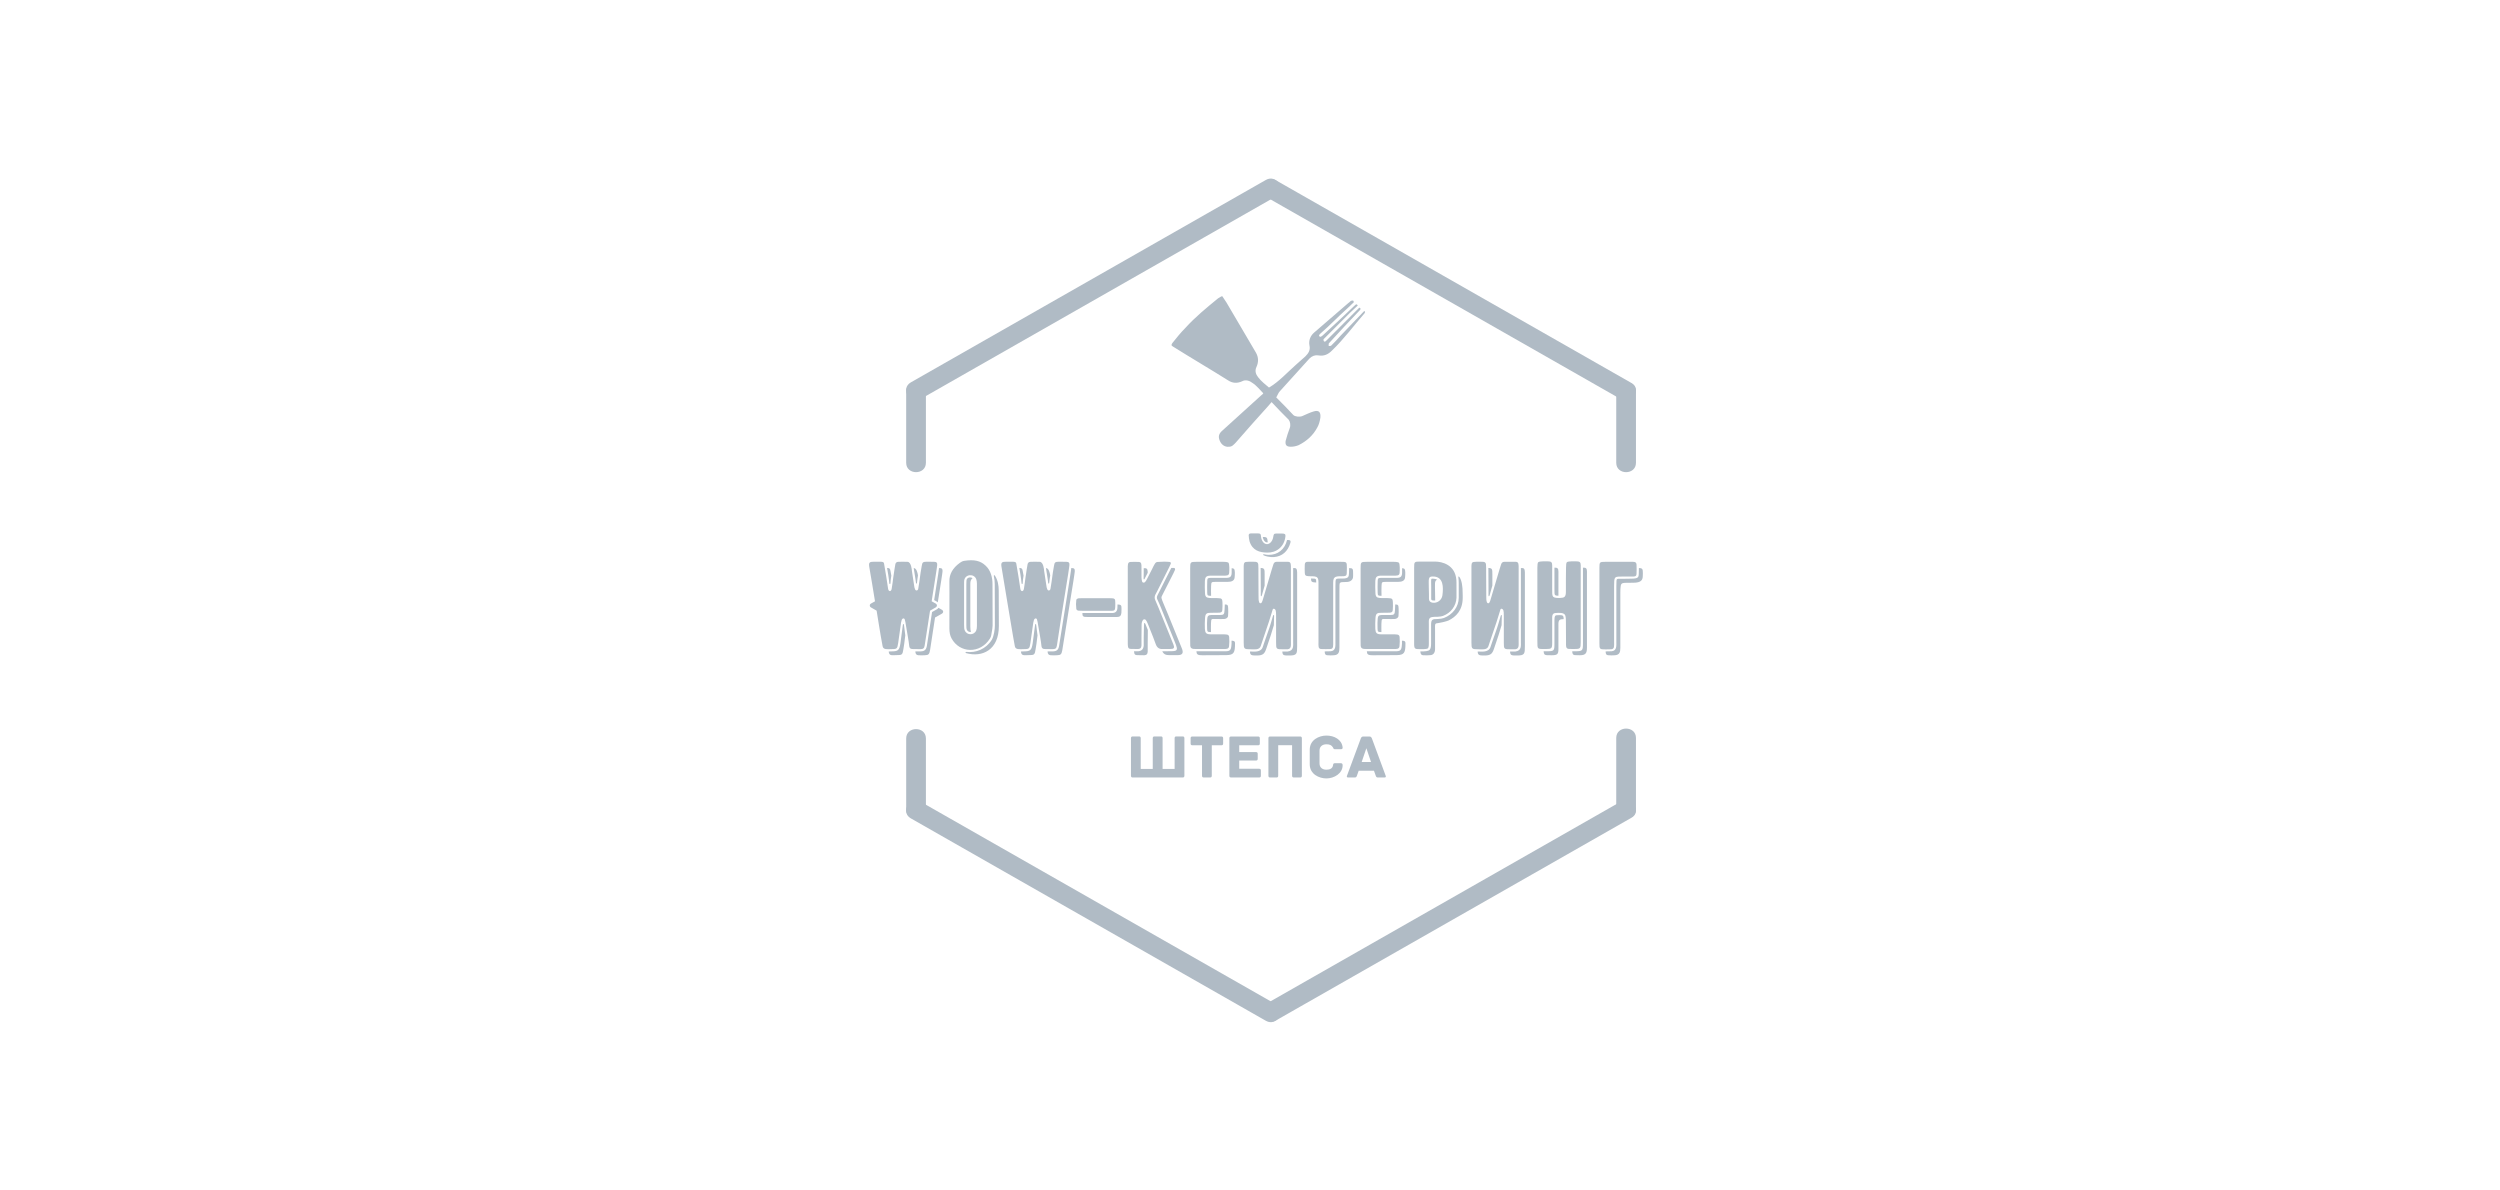 <svg width="210" height="100" viewBox="0 0 210 100" fill="none" xmlns="http://www.w3.org/2000/svg">
<path d="M77.34 33.515C87.281 27.847 97.222 22.179 107.162 16.511C108.078 15.987 107.249 14.592 106.334 15.115C96.393 20.783 86.452 26.451 76.511 32.119C75.596 32.643 76.424 34.038 77.34 33.515Z" fill="#B0BBC5"/>
<path d="M76.119 32.904C76.119 34.91 76.119 36.871 76.119 38.877C76.119 39.923 77.776 39.923 77.776 38.877C77.776 36.871 77.776 34.91 77.776 32.904C77.776 31.858 76.119 31.858 76.119 32.904Z" fill="#B0BBC5"/>
<path d="M136.2 33.558C126.259 27.89 116.318 22.222 106.377 16.554C105.462 16.031 106.29 14.636 107.206 15.159C117.147 20.827 127.087 26.495 137.028 32.163C137.944 32.643 137.115 34.081 136.2 33.558Z" fill="#B0BBC5"/>
<path d="M137.421 32.904C137.421 34.91 137.421 36.872 137.421 38.877C137.421 39.924 135.764 39.924 135.764 38.877C135.764 36.872 135.764 34.91 135.764 32.904C135.807 31.858 137.421 31.858 137.421 32.904Z" fill="#B0BBC5"/>
<path d="M77.34 67.348C87.281 73.016 97.222 78.684 107.162 84.352C108.078 84.875 107.249 86.27 106.334 85.747C96.393 80.079 86.452 74.411 76.511 68.743C75.596 68.22 76.424 66.825 77.34 67.348Z" fill="#B0BBC5"/>
<path d="M76.12 68.002C76.12 65.997 76.12 64.035 76.12 62.029C76.12 60.983 77.776 60.983 77.776 62.029C77.776 64.035 77.776 65.997 77.776 68.002C77.776 69.049 76.12 69.049 76.12 68.002Z" fill="#B0BBC5"/>
<path d="M136.2 67.305C126.259 72.972 116.318 78.641 106.377 84.308C105.462 84.832 106.29 86.227 107.206 85.704C117.147 80.036 127.087 74.368 137.028 68.7C137.944 68.22 137.115 66.825 136.2 67.305Z" fill="#B0BBC5"/>
<path d="M137.421 67.958C137.421 65.953 137.421 63.991 137.421 61.985C137.421 60.939 135.764 60.939 135.764 61.985C135.764 63.991 135.764 65.953 135.764 67.958C135.807 69.005 137.421 69.005 137.421 67.958Z" fill="#B0BBC5"/>
<path d="M78.617 48.219C78.408 49.569 78.314 50.207 78.272 50.426L78.261 50.51L78.617 50.709C78.669 50.751 78.701 50.793 78.701 50.856C78.701 50.929 78.669 50.971 78.617 51.013L78.125 51.295L78.094 51.483C78.041 51.808 77.675 54.183 77.675 54.204C77.633 54.455 77.57 54.518 77.33 54.528C77.11 54.528 76.87 54.528 76.629 54.518C76.472 54.508 76.399 54.434 76.378 54.288C76.357 54.078 76.315 53.785 76.252 53.43C76.179 53.011 76.126 52.739 76.106 52.572C76.074 52.331 76.032 52.143 75.99 52.007C75.949 51.933 75.854 51.923 75.792 51.996C75.75 52.038 75.718 52.153 75.687 52.31C75.572 53.168 75.488 53.744 75.446 54.016C75.373 54.508 75.342 54.528 74.839 54.528C74.536 54.528 74.191 54.591 74.138 54.277L73.992 53.472C73.919 53.084 73.793 52.247 73.636 51.295L73.144 51.013C73.082 50.971 73.061 50.929 73.061 50.856C73.061 50.793 73.082 50.751 73.144 50.709L73.5 50.51C73.312 49.317 73.165 48.491 73.029 47.685C72.945 47.235 73.029 47.183 73.448 47.183H73.615C74.201 47.183 74.243 47.172 74.274 47.423L74.452 48.48C74.473 48.637 74.557 49.213 74.599 49.453C74.62 49.569 74.662 49.631 74.735 49.652C74.798 49.673 74.892 49.579 74.902 49.453C74.944 49.223 75.017 48.658 75.028 48.553C75.112 47.999 75.164 47.622 75.206 47.413C75.227 47.277 75.31 47.193 75.457 47.193C75.666 47.183 75.928 47.183 76.231 47.193C76.545 47.204 76.597 47.884 76.597 47.936C76.639 48.187 76.744 48.93 76.796 49.244C76.796 49.296 76.817 49.38 76.859 49.485C76.911 49.652 77.1 49.631 77.131 49.464C77.204 49.035 77.246 48.742 77.33 48.103C77.361 47.873 77.393 47.695 77.424 47.549C77.476 47.225 77.518 47.193 77.853 47.183C78.083 47.183 78.293 47.183 78.481 47.193C78.68 47.193 78.743 47.287 78.722 47.486C78.722 47.549 78.68 47.79 78.617 48.219ZM74.515 47.706C74.588 48.156 74.651 48.48 74.672 48.71L74.703 49.003C74.714 49.077 74.787 49.077 74.798 49.003L74.819 48.721L74.871 48.355C74.839 48.219 74.819 48.083 74.798 47.947C74.766 47.748 74.703 47.716 74.515 47.706ZM77.026 48.972L77.058 48.679L77.11 48.334C77.079 48.124 76.995 47.727 76.754 47.716C76.775 47.81 76.786 47.884 76.786 47.926C76.807 48.072 76.859 48.365 76.901 48.658L76.943 48.972C76.953 49.035 77.016 49.045 77.026 48.972ZM78.931 47.716H78.879C78.868 47.852 78.837 48.02 78.805 48.25C78.606 49.506 78.512 50.154 78.47 50.406L78.722 50.552L78.774 50.604C78.837 50.249 78.92 49.673 79.067 48.742C79.13 48.313 79.171 48.072 79.171 48.009C79.192 47.81 79.13 47.716 78.931 47.716ZM79.14 51.232L78.826 51.054C78.805 51.096 78.763 51.138 78.722 51.169L78.293 51.41L77.864 54.215C77.811 54.57 77.675 54.706 77.34 54.717H76.89C76.89 54.926 76.974 55.031 77.152 55.041C77.393 55.052 77.466 55.052 77.686 55.041C78.01 55.031 78.062 54.947 78.125 54.612C78.167 54.403 78.512 52.007 78.523 52.007L78.544 51.871L79.14 51.536C79.192 51.494 79.224 51.452 79.224 51.379C79.224 51.316 79.192 51.274 79.14 51.232ZM75.928 52.467C75.917 52.394 75.854 52.404 75.844 52.467L75.823 52.614C75.75 53.116 75.687 53.712 75.635 54.047C75.54 54.633 75.446 54.717 74.839 54.717C74.787 54.717 74.714 54.717 74.651 54.727C74.651 54.748 74.662 54.769 74.662 54.8C74.714 55.114 74.975 55.031 75.279 55.031C75.781 55.031 75.813 55.01 75.886 54.518C75.928 54.309 75.98 53.922 76.043 53.367C75.99 53.001 75.97 52.781 75.949 52.614C75.949 52.582 75.938 52.519 75.928 52.467Z" fill="#B0BBC5"/>
<path d="M83.37 49.077L83.38 52.54C83.38 52.655 83.349 52.927 83.265 53.356C83.255 53.451 83.213 53.534 83.161 53.629C82.334 54.957 80.597 54.874 79.927 53.618C79.802 53.388 79.749 53.116 79.749 52.781C79.76 49.705 79.749 49.15 79.749 48.857C79.729 48.24 80.022 47.716 80.629 47.277C80.754 47.183 80.869 47.13 81.005 47.109C81.832 46.984 82.355 47.099 82.794 47.517C83.234 47.926 83.37 48.522 83.37 49.077ZM81.999 52.969C82.041 52.875 82.062 52.739 82.062 52.572V49.035C82.062 48.888 82.041 48.773 82.01 48.669C81.842 48.156 81.068 48.219 80.995 48.752C80.984 48.815 80.984 48.92 80.984 49.087V52.498C80.984 52.708 80.995 52.865 81.037 52.948C81.204 53.377 81.811 53.388 81.999 52.969ZM83.904 52.572L83.893 49.6C83.893 49.181 83.82 48.731 83.579 48.365C83.527 48.271 83.464 48.313 83.485 48.407C83.537 48.616 83.558 48.846 83.558 49.077L83.569 52.54C83.569 52.865 83.496 53.398 83.318 53.733C82.816 54.539 81.968 54.853 81.183 54.759C81.099 54.748 81.068 54.842 81.152 54.863C82.501 55.24 83.914 54.612 83.904 52.572ZM81.183 48.773C81.173 48.92 81.173 48.962 81.173 49.087V52.498C81.173 52.718 81.183 52.833 81.204 52.875C81.267 53.042 81.424 53.105 81.56 53.084C81.528 53.011 81.507 52.844 81.507 52.624V49.213C81.507 49.045 81.507 48.941 81.518 48.878C81.539 48.742 81.602 48.637 81.696 48.564C81.518 48.449 81.204 48.491 81.183 48.773Z" fill="#B0BBC5"/>
<path d="M89.725 48.219L89.233 51.295L89.201 51.483C89.149 51.808 88.783 54.183 88.783 54.204C88.741 54.455 88.678 54.518 88.438 54.528C88.218 54.528 87.977 54.528 87.737 54.518C87.58 54.508 87.506 54.434 87.485 54.288C87.465 54.078 87.423 53.785 87.36 53.43C87.287 53.011 87.234 52.739 87.213 52.572C87.182 52.331 87.14 52.143 87.098 52.007C87.056 51.933 86.962 51.923 86.899 51.996C86.858 52.038 86.826 52.153 86.795 52.31C86.68 53.168 86.596 53.744 86.554 54.016C86.481 54.508 86.45 54.528 85.947 54.528C85.644 54.528 85.298 54.591 85.246 54.277L85.1 53.472C85.026 53.084 84.273 48.491 84.137 47.685C84.053 47.235 84.137 47.183 84.555 47.183H84.723C85.309 47.183 85.351 47.172 85.382 47.423L85.56 48.48C85.581 48.637 85.665 49.213 85.707 49.453C85.728 49.569 85.769 49.631 85.843 49.652C85.905 49.673 85.999 49.579 86.01 49.453C86.052 49.223 86.125 48.658 86.136 48.553C86.219 47.999 86.272 47.622 86.314 47.413C86.334 47.277 86.418 47.193 86.565 47.193C86.774 47.183 87.035 47.183 87.339 47.193C87.653 47.204 87.705 47.884 87.705 47.936C87.747 48.187 87.852 48.93 87.904 49.244C87.904 49.296 87.925 49.38 87.967 49.485C88.019 49.652 88.207 49.631 88.239 49.464C88.312 49.035 88.354 48.742 88.438 48.103C88.469 47.873 88.5 47.695 88.532 47.549C88.584 47.225 88.626 47.193 88.961 47.183C89.191 47.183 89.4 47.183 89.589 47.193C89.787 47.193 89.85 47.287 89.829 47.486C89.829 47.549 89.787 47.79 89.725 48.219ZM85.623 47.706C85.696 48.156 85.759 48.48 85.78 48.71L85.811 49.003C85.822 49.077 85.895 49.077 85.905 49.003L85.926 48.721L85.979 48.355C85.947 48.219 85.926 48.083 85.905 47.947C85.874 47.748 85.811 47.716 85.623 47.706ZM88.134 48.972L88.166 48.679L88.218 48.334C88.186 48.124 88.103 47.727 87.862 47.716C87.883 47.81 87.894 47.884 87.894 47.926C87.914 48.072 87.967 48.365 88.009 48.658L88.05 48.972C88.061 49.035 88.124 49.045 88.134 48.972ZM90.039 47.716H89.986C89.976 47.852 89.945 48.02 89.913 48.25C89.725 49.453 89.63 50.123 88.971 54.215C88.919 54.57 88.783 54.706 88.448 54.717H87.998C87.998 54.926 88.082 55.031 88.26 55.041C88.5 55.052 88.574 55.052 88.793 55.041C89.118 55.031 89.17 54.947 89.233 54.612C89.275 54.403 89.903 50.489 90.175 48.742C90.237 48.313 90.279 48.072 90.279 48.009C90.3 47.81 90.237 47.716 90.039 47.716ZM87.035 52.467C87.025 52.394 86.962 52.404 86.952 52.467L86.931 52.614C86.858 53.116 86.795 53.712 86.743 54.047C86.648 54.633 86.554 54.717 85.947 54.717C85.895 54.717 85.822 54.717 85.759 54.727C85.759 54.748 85.769 54.769 85.769 54.8C85.822 55.114 86.083 55.031 86.387 55.031C86.889 55.031 86.92 55.01 86.994 54.518C87.035 54.309 87.088 53.922 87.151 53.367C87.098 53.001 87.077 52.781 87.056 52.614C87.056 52.582 87.046 52.519 87.035 52.467Z" fill="#B0BBC5"/>
<path d="M90.911 51.306C90.796 51.306 90.691 51.306 90.597 51.295C90.492 51.285 90.419 51.222 90.409 51.138C90.377 50.866 90.377 50.625 90.409 50.395C90.43 50.322 90.492 50.28 90.576 50.259C90.66 50.249 90.754 50.249 90.859 50.249H93.213C93.454 50.249 93.548 50.259 93.611 50.311C93.673 50.353 93.684 50.437 93.684 50.636C93.684 50.835 93.684 50.971 93.673 51.065C93.663 51.232 93.611 51.306 93.412 51.306H90.911ZM94.207 51.159C94.207 50.835 94.186 50.793 93.872 50.772C93.872 50.897 93.872 51.002 93.862 51.086C93.841 51.337 93.715 51.494 93.422 51.494H90.921C90.921 51.546 90.921 51.609 90.932 51.661C90.942 51.745 91.016 51.808 91.12 51.818C91.214 51.829 91.319 51.829 91.434 51.829H93.82C94.061 51.829 94.176 51.724 94.197 51.483C94.207 51.389 94.207 51.358 94.207 51.159Z" fill="#B0BBC5"/>
<path d="M97.966 54.518C98.29 54.518 98.332 54.518 98.5 54.497C98.583 54.476 98.636 54.392 98.615 54.309C98.594 54.215 98.562 54.12 98.521 54.026C98.092 52.98 97.694 51.986 97.317 51.054C97.213 50.793 97.118 50.584 97.045 50.416C96.972 50.259 96.972 50.102 97.056 49.935C97.045 49.966 97.087 49.882 97.192 49.684C97.725 48.616 98.071 47.936 98.207 47.654C98.259 47.549 98.311 47.444 98.343 47.361C98.374 47.287 98.332 47.214 98.259 47.204C97.966 47.172 97.621 47.172 97.234 47.204C97.045 47.214 96.993 47.392 96.867 47.612C96.815 47.716 96.742 47.884 96.616 48.114C96.511 48.323 96.428 48.491 96.365 48.606C96.292 48.763 96.219 48.867 96.166 48.909C96.082 48.972 95.957 48.941 95.936 48.846C95.873 48.627 95.884 48.438 95.884 48.114V47.695C95.884 47.444 95.905 47.214 95.664 47.204C95.423 47.193 95.193 47.193 94.963 47.204C94.712 47.214 94.733 47.455 94.733 47.779V53.869C94.733 54.057 94.733 54.183 94.743 54.246C94.754 54.434 94.816 54.508 94.994 54.508C95.193 54.518 95.402 54.518 95.601 54.518C95.8 54.497 95.863 54.434 95.884 54.225V53.524C95.894 52.823 95.894 52.477 95.894 52.498C95.894 52.31 95.936 52.174 96.02 52.069C96.072 52.007 96.187 52.007 96.239 52.069C96.292 52.132 96.355 52.237 96.417 52.394C96.459 52.488 96.606 52.865 96.857 53.503C97.003 53.88 97.077 54.078 97.087 54.12C97.192 54.413 97.391 54.539 97.673 54.518H97.966ZM99.263 54.434C98.835 53.388 98.479 52.509 98.102 51.578C97.997 51.316 97.82 50.897 97.746 50.73C97.526 50.196 97.526 50.196 97.631 49.998C98.165 48.93 98.426 48.449 98.562 48.166C98.615 48.062 98.667 47.957 98.698 47.873C98.73 47.8 98.688 47.706 98.615 47.706H98.395L98.374 47.737C98.186 48.124 98.092 48.302 97.223 50.018C97.171 50.133 97.16 50.228 97.213 50.343C97.286 50.51 97.391 50.719 97.495 50.981C97.872 51.912 98.269 52.907 98.698 53.953C99.012 54.727 98.918 54.706 97.966 54.706H97.631C97.746 54.957 97.935 55.031 98.196 55.031H98.929C99.337 55.031 99.441 54.842 99.263 54.434ZM96.145 48.627C96.219 48.48 96.355 48.229 96.407 48.114C96.407 47.905 96.396 47.737 96.187 47.727H96.072V48.114C96.072 48.302 96.062 48.491 96.062 48.606C96.062 48.679 96.114 48.69 96.145 48.627ZM96.103 52.394C96.093 52.446 96.093 52.498 96.093 52.572L96.072 53.524V54.235C96.041 54.539 95.905 54.675 95.612 54.706H95.256C95.266 54.727 95.266 54.748 95.266 54.769C95.277 54.957 95.34 55.031 95.517 55.031C95.716 55.041 95.925 55.041 96.124 55.041C96.323 55.02 96.386 54.957 96.407 54.748V54.047C96.417 53.356 96.417 53.011 96.417 53.022V52.917L96.219 52.425C96.156 52.279 96.114 52.321 96.103 52.394Z" fill="#B0BBC5"/>
<path d="M103.25 53.503C103.271 53.775 103.271 54.037 103.24 54.288C103.219 54.539 102.968 54.518 102.748 54.518H100.477C100.331 54.518 100.153 54.518 100.059 54.434C99.964 54.35 99.975 54.215 99.975 53.827V47.737C99.975 47.214 99.985 47.193 100.498 47.193H102.758C102.999 47.193 103.135 47.225 103.187 47.266C103.281 47.361 103.271 47.884 103.25 48.124C103.229 48.376 103.009 48.355 102.706 48.355H101.67C101.325 48.365 101.231 48.47 101.21 48.794C101.199 49.15 101.199 49.495 101.22 49.83C101.22 49.966 101.262 50.071 101.314 50.133C101.44 50.249 101.67 50.238 101.994 50.238C102.162 50.238 102.287 50.238 102.361 50.249C102.612 50.249 102.675 50.322 102.685 50.573C102.695 50.793 102.695 51.013 102.675 51.232C102.675 51.379 102.591 51.452 102.444 51.462C102.287 51.473 102.047 51.473 101.743 51.473C101.346 51.473 101.241 51.525 101.22 51.975C101.199 52.226 101.199 52.509 101.21 52.833C101.231 53.168 101.325 53.273 101.67 53.283H102.695C103.009 53.294 103.219 53.262 103.25 53.503ZM103.459 48.135C103.449 48.585 103.166 48.543 102.706 48.543H101.67C101.45 48.553 101.419 48.574 101.408 48.805C101.398 49.16 101.398 49.443 101.408 49.82C101.419 50.05 101.461 50.039 101.733 50.05C101.722 49.809 101.722 49.474 101.733 49.223C101.754 48.899 101.743 48.878 102.089 48.878H103.104C103.459 48.878 103.69 48.784 103.71 48.491C103.731 48.25 103.752 47.884 103.658 47.79C103.616 47.758 103.585 47.737 103.459 47.727V48.135ZM102.863 51.243C102.842 51.599 102.811 51.661 102.455 51.661H101.743C101.513 51.661 101.419 51.755 101.408 51.986C101.387 52.205 101.387 52.456 101.398 52.823C101.408 53.063 101.44 53.084 101.67 53.095H101.722C101.722 52.875 101.712 52.561 101.722 52.383C101.743 51.933 101.743 51.996 102.141 51.996C102.444 51.996 102.685 52.007 102.842 51.996C102.988 51.986 103.145 51.892 103.156 51.745C103.177 51.515 103.177 51.316 103.166 51.096C103.156 50.845 103.135 50.772 102.884 50.772C102.884 50.939 102.873 51.096 102.863 51.243ZM103.742 54.026C103.742 53.848 103.616 53.817 103.449 53.817C103.459 53.984 103.449 54.152 103.428 54.309C103.386 54.738 103.145 54.706 102.748 54.706H100.498C100.509 54.842 100.529 54.905 100.582 54.957C100.676 55.041 100.854 55.041 101 55.041L103.009 55.031C103.658 55.02 103.742 54.821 103.742 54.026Z" fill="#B0BBC5"/>
<path d="M106.438 46.419C105.8 46.408 105.204 46.241 104.963 45.477C104.932 45.362 104.89 45.111 104.89 44.964C104.89 44.87 104.952 44.807 105.068 44.807H105.308H105.674C105.947 44.807 105.905 44.954 105.926 45.09C105.978 45.477 106.187 45.707 106.428 45.707C106.658 45.707 106.888 45.477 106.951 45.111C106.982 44.922 106.993 44.818 107.181 44.818H107.704C107.914 44.818 107.997 44.87 107.977 45.048C107.882 45.958 107.192 46.44 106.438 46.419ZM106.072 45.111C106.145 45.498 106.365 45.592 106.491 45.55C106.438 45.226 106.501 45.09 106.072 45.111ZM108.228 45.362H108.113C107.924 46.147 107.338 46.628 106.543 46.607C106.501 46.607 106.26 46.586 106.156 46.555C106.114 46.544 106.072 46.607 106.135 46.639C106.26 46.722 106.689 46.816 107.003 46.795C107.715 46.743 108.186 46.304 108.395 45.592C108.447 45.414 108.353 45.362 108.228 45.362ZM104.471 47.716V53.963C104.471 54.518 104.502 54.539 105.057 54.539C105.308 54.539 105.779 54.623 105.894 54.288C105.915 54.215 105.947 54.131 105.999 53.974C106.564 52.331 106.742 51.755 106.784 51.599C106.825 51.473 106.857 51.347 106.899 51.222C106.941 51.075 107.098 51.128 107.15 51.253C107.181 51.337 107.192 51.483 107.192 51.703V53.974C107.192 54.539 107.202 54.539 107.788 54.539H108.154C108.479 54.497 108.437 54.235 108.437 53.901V47.779C108.437 47.455 108.458 47.204 108.217 47.193H107.223C107.098 47.193 107.003 47.266 106.962 47.413C106.941 47.486 106.899 47.622 106.836 47.81L106.062 50.426C106.041 50.489 106.02 50.542 105.999 50.584C105.947 50.709 105.81 50.709 105.769 50.584C105.716 50.416 105.716 50.343 105.716 49.998C105.706 48.438 105.706 47.675 105.706 47.716C105.706 47.204 105.685 47.183 105.172 47.183C104.994 47.183 104.827 47.183 104.67 47.204C104.45 47.214 104.471 47.476 104.471 47.716ZM105.894 47.706L105.905 49.411V50.008C105.905 50.113 105.967 50.113 105.999 50.008L106.156 49.443L106.229 49.192V48.24C106.229 47.8 106.219 47.727 105.894 47.706ZM108.74 47.716H108.625V53.901C108.625 54.225 108.699 54.664 108.165 54.727H107.715C107.736 55.062 107.82 55.062 108.311 55.062C108.95 55.062 108.96 54.905 108.96 54.288V48.302C108.96 47.978 108.981 47.716 108.74 47.716ZM106.941 51.703L106.721 52.446C106.616 52.812 106.417 53.315 106.177 54.037L106.072 54.35C105.915 54.832 105.287 54.727 105.057 54.727H104.994C105.015 55.052 105.12 55.062 105.58 55.062C106.103 55.062 106.229 54.895 106.365 54.497C106.7 53.513 106.836 53.105 107.003 52.519L107.024 51.714C107.024 51.651 106.962 51.64 106.941 51.703Z" fill="#B0BBC5"/>
<path d="M112.626 47.193H110.114C109.874 47.193 109.748 47.172 109.664 47.245C109.633 47.277 109.602 47.34 109.602 47.423C109.591 47.664 109.591 47.905 109.602 48.124C109.612 48.334 109.685 48.386 109.895 48.397C109.936 48.407 110.02 48.407 110.135 48.407C110.344 48.407 110.554 48.407 110.658 48.522C110.753 48.627 110.753 48.763 110.753 49.118V53.942C110.753 54.256 110.711 54.508 110.983 54.518C111.234 54.528 111.496 54.528 111.768 54.518C112.019 54.497 111.987 54.256 111.987 53.88V49.223C111.987 48.815 111.977 48.637 112.102 48.522C112.228 48.397 112.448 48.407 112.657 48.407C112.845 48.407 112.992 48.407 113.076 48.334C113.107 48.292 113.128 48.229 113.128 48.135C113.138 48.051 113.138 47.894 113.138 47.685C113.138 47.193 113.117 47.193 112.626 47.193ZM113.327 47.716C113.327 47.905 113.316 48.051 113.316 48.145C113.316 48.281 113.295 48.407 113.233 48.48C113.097 48.616 112.856 48.595 112.657 48.595C112.354 48.595 112.28 48.606 112.238 48.658C112.186 48.7 112.176 48.815 112.176 49.223V53.88C112.176 54.246 112.228 54.664 111.778 54.706C111.611 54.717 111.443 54.717 111.276 54.717C111.276 54.905 111.307 55.031 111.506 55.041C111.757 55.052 111.789 55.062 112.061 55.041C112.448 55.01 112.511 54.78 112.511 54.403V49.746C112.511 49.139 112.511 49.014 112.563 48.962C112.636 48.899 112.72 48.888 113.044 48.888C113.253 48.888 113.41 48.857 113.536 48.731C113.662 48.606 113.662 48.512 113.662 48.208C113.662 47.779 113.651 47.727 113.327 47.716ZM110.135 48.595H110.125V48.648C110.135 48.857 110.208 48.909 110.418 48.92C110.449 48.93 110.501 48.93 110.564 48.93C110.564 48.721 110.543 48.679 110.522 48.648C110.481 48.606 110.397 48.595 110.135 48.595Z" fill="#B0BBC5"/>
<path d="M117.567 53.503C117.587 53.775 117.587 54.037 117.556 54.288C117.535 54.539 117.284 54.518 117.064 54.518H114.794C114.647 54.518 114.469 54.518 114.375 54.434C114.281 54.35 114.291 54.215 114.291 53.827V47.737C114.291 47.214 114.302 47.193 114.814 47.193H117.075C117.315 47.193 117.451 47.225 117.504 47.266C117.598 47.361 117.587 47.884 117.567 48.124C117.546 48.376 117.326 48.355 117.022 48.355H115.986C115.641 48.365 115.547 48.47 115.526 48.794C115.516 49.15 115.516 49.495 115.537 49.83C115.537 49.966 115.578 50.071 115.631 50.133C115.756 50.249 115.986 50.238 116.311 50.238C116.478 50.238 116.604 50.238 116.677 50.249C116.928 50.249 116.991 50.322 117.001 50.573C117.012 50.793 117.012 51.013 116.991 51.232C116.991 51.379 116.907 51.452 116.761 51.462C116.604 51.473 116.363 51.473 116.06 51.473C115.662 51.473 115.557 51.525 115.537 51.975C115.516 52.226 115.516 52.509 115.526 52.833C115.547 53.168 115.641 53.273 115.986 53.283H117.012C117.326 53.294 117.535 53.262 117.567 53.503ZM117.776 48.135C117.765 48.585 117.483 48.543 117.022 48.543H115.986C115.767 48.553 115.735 48.574 115.725 48.805C115.714 49.16 115.714 49.443 115.725 49.82C115.735 50.05 115.777 50.039 116.049 50.05C116.039 49.809 116.039 49.474 116.049 49.223C116.07 48.899 116.06 48.878 116.405 48.878H117.42C117.776 48.878 118.006 48.784 118.027 48.491C118.048 48.25 118.069 47.884 117.975 47.79C117.933 47.758 117.901 47.737 117.776 47.727V48.135ZM117.179 51.243C117.158 51.599 117.127 51.661 116.771 51.661H116.06C115.83 51.661 115.735 51.755 115.725 51.986C115.704 52.205 115.704 52.456 115.714 52.823C115.725 53.063 115.756 53.084 115.986 53.095H116.039C116.039 52.875 116.028 52.561 116.039 52.383C116.06 51.933 116.06 51.996 116.457 51.996C116.761 51.996 117.001 52.007 117.158 51.996C117.305 51.986 117.462 51.892 117.472 51.745C117.493 51.515 117.493 51.316 117.483 51.096C117.472 50.845 117.451 50.772 117.2 50.772C117.2 50.939 117.19 51.096 117.179 51.243ZM118.058 54.026C118.058 53.848 117.933 53.817 117.765 53.817C117.776 53.984 117.765 54.152 117.744 54.309C117.703 54.738 117.462 54.706 117.064 54.706H114.814C114.825 54.842 114.846 54.905 114.898 54.957C114.992 55.041 115.17 55.041 115.317 55.041L117.326 55.031C117.975 55.02 118.058 54.821 118.058 54.026Z" fill="#B0BBC5"/>
<path d="M122.345 49.495V50.207C122.314 50.908 121.874 51.483 121.215 51.734C121.111 51.776 120.964 51.797 120.776 51.808C120.535 51.808 120.378 51.818 120.326 51.829C119.97 51.871 120.022 52.122 120.022 52.456V54.099C120.022 54.288 119.991 54.413 119.949 54.455C119.855 54.549 119.342 54.539 119.018 54.518C118.767 54.497 118.788 54.267 118.788 54.016V47.695C118.788 47.183 118.798 47.172 119.321 47.172H119.928H120.525C121.152 47.172 122.23 47.444 122.335 48.71C122.345 48.742 122.345 49.003 122.345 49.495ZM121.163 50.008C121.257 49.296 121.236 48.491 120.462 48.428C119.907 48.386 120.022 48.616 120.022 49.485C120.033 50.081 120.033 49.652 120.033 50.322C120.043 50.489 120.137 50.594 120.326 50.625C120.723 50.688 121.1 50.426 121.163 50.008ZM122.827 49.234C122.795 48.888 122.701 48.627 122.607 48.491C122.534 48.386 122.492 48.407 122.502 48.512C122.513 48.574 122.523 48.637 122.523 48.7C122.534 48.784 122.534 48.983 122.534 49.495V50.207C122.534 50.971 122.021 51.63 121.288 51.912C121.163 51.954 121.006 51.986 120.786 51.996H120.776C120.284 51.996 120.211 52.038 120.211 52.54V54.099C120.211 54.33 120.169 54.508 120.085 54.591C119.98 54.696 119.719 54.727 119.311 54.717C119.321 54.895 119.353 55.02 119.541 55.041C119.761 55.052 119.97 55.052 120.169 55.031C120.399 55.01 120.545 54.832 120.545 54.518V52.98C120.545 52.362 120.493 52.373 120.849 52.331C121.079 52.3 121.54 52.184 121.676 52.122C122.293 51.818 122.868 51.274 122.868 50.207V50.018C122.868 49.527 122.837 49.265 122.827 49.234ZM120.723 48.7C120.65 48.648 120.556 48.627 120.451 48.616C120.158 48.595 120.221 48.533 120.221 49.307V50.311C120.232 50.395 120.263 50.426 120.357 50.437C120.42 50.447 120.493 50.447 120.556 50.437C120.556 49.966 120.556 50.301 120.545 49.757C120.545 49.066 120.472 48.773 120.723 48.7Z" fill="#B0BBC5"/>
<path d="M123.601 47.716V53.963C123.601 54.518 123.632 54.539 124.187 54.539C124.438 54.539 124.909 54.623 125.024 54.288C125.045 54.215 125.076 54.131 125.128 53.974C125.693 52.331 125.871 51.755 125.913 51.599C125.955 51.473 125.986 51.347 126.028 51.222C126.07 51.075 126.227 51.128 126.279 51.253C126.311 51.337 126.321 51.483 126.321 51.703V53.974C126.321 54.539 126.332 54.539 126.918 54.539H127.284C127.608 54.497 127.566 54.235 127.566 53.901V47.779C127.566 47.455 127.587 47.204 127.347 47.193H126.353C126.227 47.193 126.133 47.266 126.091 47.413C126.07 47.486 126.028 47.622 125.965 47.81L125.191 50.426C125.17 50.489 125.149 50.542 125.128 50.584C125.076 50.709 124.94 50.709 124.898 50.584C124.846 50.416 124.846 50.343 124.846 49.998C124.835 48.438 124.835 47.675 124.835 47.716C124.835 47.204 124.814 47.183 124.302 47.183C124.124 47.183 123.956 47.183 123.799 47.204C123.58 47.214 123.601 47.476 123.601 47.716ZM125.024 47.706L125.034 49.411V50.008C125.034 50.113 125.097 50.113 125.128 50.008L125.285 49.443L125.359 49.192V48.24C125.359 47.8 125.348 47.727 125.024 47.706ZM127.87 47.716H127.755V53.901C127.755 54.225 127.828 54.664 127.294 54.727H126.844C126.865 55.062 126.949 55.062 127.441 55.062C128.079 55.062 128.09 54.905 128.09 54.288V48.302C128.09 47.978 128.111 47.716 127.87 47.716ZM126.07 51.703L125.85 52.446C125.746 52.812 125.547 53.315 125.306 54.037L125.202 54.35C125.045 54.832 124.417 54.727 124.187 54.727H124.124C124.145 55.052 124.249 55.062 124.71 55.062C125.233 55.062 125.359 54.895 125.495 54.497C125.829 53.513 125.965 53.105 126.133 52.519L126.154 51.714C126.154 51.651 126.091 51.64 126.07 51.703Z" fill="#B0BBC5"/>
<path d="M132.781 47.695V53.942C132.781 54.497 132.749 54.518 132.184 54.518C132.006 54.518 131.87 54.518 131.776 54.508C131.514 54.487 131.546 54.256 131.546 53.974L131.535 52.153C131.535 51.975 131.525 51.829 131.494 51.724C131.41 51.431 130.96 51.473 130.656 51.494C130.353 51.515 130.384 51.787 130.384 52.08V53.984C130.384 54.476 130.342 54.518 129.83 54.518C129.474 54.518 129.296 54.528 129.212 54.445C129.139 54.361 129.139 54.225 129.139 53.848V47.685C129.139 47.423 129.16 47.277 129.212 47.225C129.317 47.13 129.945 47.141 130.144 47.162C130.426 47.183 130.384 47.423 130.384 47.737V49.474C130.384 49.809 130.363 50.018 130.479 50.133C130.604 50.249 130.97 50.249 131.242 50.207C131.556 50.175 131.535 49.851 131.535 49.548V48.616C131.535 48.208 131.535 47.894 131.546 47.685C131.546 47.423 131.567 47.277 131.619 47.225C131.713 47.13 132.341 47.141 132.54 47.162C132.822 47.183 132.781 47.423 132.781 47.695ZM130.573 49.474C130.573 49.809 130.573 49.924 130.625 49.977C130.688 50.039 130.761 50.039 130.908 50.039V48.261C130.908 47.947 130.949 47.685 130.667 47.685H130.573V49.474ZM133.063 47.685H132.969V53.942C132.969 54.706 132.969 54.706 132.184 54.706H132.069C132.069 54.884 132.111 55.02 132.299 55.031C132.393 55.041 132.529 55.041 132.707 55.041C133.22 55.041 133.304 54.842 133.304 54.382V48.219C133.304 47.947 133.346 47.685 133.063 47.685ZM130.73 51.682C130.635 51.693 130.573 51.776 130.573 52.08V53.984C130.573 54.706 130.573 54.706 129.83 54.706H129.662C129.673 54.842 129.694 54.916 129.736 54.968C129.819 55.052 129.997 55.041 130.353 55.041C130.834 55.041 130.908 54.937 130.908 54.508V52.603C130.908 52.31 130.876 52.038 131.18 52.017C131.232 52.017 131.284 52.007 131.347 52.007C131.347 51.902 131.337 51.829 131.316 51.776C131.274 51.682 131.19 51.651 130.73 51.682Z" fill="#B0BBC5"/>
<path d="M135.334 54.539C135.627 54.518 135.585 54.288 135.585 53.89V49.223C135.585 49.014 135.596 48.878 135.596 48.805C135.638 48.355 135.763 48.449 136.663 48.428C137.343 48.428 137.458 48.48 137.469 48.177C137.479 47.926 137.479 47.685 137.469 47.434C137.458 47.151 137.218 47.193 136.988 47.193H134.842C134.372 47.193 134.351 47.214 134.351 47.685V54.016C134.351 54.528 134.361 54.549 134.874 54.549C135.083 54.549 135.23 54.549 135.334 54.539ZM137.992 47.957C137.982 47.737 137.835 47.716 137.668 47.716C137.668 47.863 137.668 48.02 137.657 48.187C137.647 48.574 137.584 48.616 136.663 48.616C135.816 48.637 135.805 48.543 135.784 48.815C135.784 48.899 135.774 49.024 135.774 49.223V53.88C135.774 54.246 135.826 54.664 135.376 54.706C135.209 54.717 135.041 54.717 134.874 54.717C134.874 54.905 134.905 55.031 135.104 55.041C135.355 55.052 135.387 55.062 135.659 55.041C136.046 55.01 136.109 54.78 136.109 54.403V49.746C136.109 49.537 136.119 49.401 136.13 49.328C136.161 48.878 136.287 48.972 137.186 48.951C137.867 48.951 137.982 48.71 137.992 48.407C138.003 48.156 138.003 48.208 137.992 47.957Z" fill="#B0BBC5"/>
<path d="M95.152 65.309H99.337C99.431 65.309 99.489 65.278 99.489 65.157V62.013C99.489 61.892 99.431 61.861 99.337 61.861H98.819C98.72 61.861 98.668 61.892 98.668 62.013V64.592H97.658V62.013C97.658 61.903 97.621 61.861 97.517 61.861H96.983C96.889 61.861 96.831 61.892 96.831 62.013V64.592H95.821V62.013C95.821 61.892 95.764 61.861 95.67 61.861H95.152C95.058 61.861 95 61.892 95 62.013V65.157C95 65.278 95.058 65.309 95.152 65.309Z" fill="#B0BBC5"/>
<path d="M102.591 61.866H100.163C100.043 61.866 100.012 61.924 100.012 62.018V62.452C100.012 62.547 100.043 62.604 100.163 62.604H100.969V65.157C100.969 65.278 101.027 65.309 101.121 65.309H101.639C101.733 65.309 101.79 65.278 101.79 65.157V62.604H102.591C102.711 62.604 102.743 62.547 102.743 62.452V62.018C102.743 61.924 102.711 61.866 102.591 61.866Z" fill="#B0BBC5"/>
<path d="M105.763 64.576H104.094V63.886H105.496C105.616 63.886 105.648 63.828 105.648 63.734V63.326C105.648 63.232 105.616 63.174 105.496 63.174H104.094V62.604H105.674C105.794 62.604 105.825 62.547 105.825 62.452V62.018C105.825 61.924 105.794 61.866 105.674 61.866H103.419C103.298 61.866 103.267 61.924 103.267 62.018V65.157C103.267 65.251 103.298 65.309 103.419 65.309H105.763C105.883 65.309 105.914 65.251 105.914 65.157V64.728C105.914 64.634 105.883 64.576 105.763 64.576Z" fill="#B0BBC5"/>
<path d="M109.205 61.866H106.699C106.605 61.866 106.547 61.898 106.547 62.018V65.157C106.547 65.278 106.605 65.309 106.699 65.309H107.217C107.316 65.309 107.369 65.278 107.369 65.157V62.599H108.535V65.157C108.535 65.278 108.593 65.309 108.687 65.309H109.205C109.299 65.309 109.357 65.278 109.357 65.157V62.018C109.357 61.898 109.299 61.866 109.205 61.866Z" fill="#B0BBC5"/>
<path d="M112.781 64.289C112.781 64.163 112.74 64.111 112.625 64.111H112.112C111.997 64.111 111.986 64.195 111.971 64.299C111.929 64.55 111.704 64.655 111.421 64.655C111.076 64.655 110.84 64.467 110.84 64.132V63.044C110.84 62.714 111.076 62.52 111.421 62.52C111.704 62.52 111.85 62.599 111.96 62.772C112.002 62.834 112.007 62.934 112.117 62.934H112.619C112.74 62.934 112.781 62.907 112.781 62.782C112.713 62.117 112.07 61.788 111.421 61.788C110.799 61.788 110.019 62.149 110.019 62.97V64.205C110.019 65.026 110.799 65.388 111.421 65.388C112.07 65.388 112.781 64.964 112.781 64.289Z" fill="#B0BBC5"/>
<path d="M116.396 65.162L115.24 62.029C115.193 61.919 115.14 61.866 115.025 61.866H114.523C114.408 61.866 114.35 61.919 114.308 62.029L113.147 65.162C113.121 65.225 113.121 65.309 113.236 65.309H113.785C113.9 65.309 113.942 65.278 113.984 65.152L114.13 64.739H115.412L115.559 65.152C115.601 65.278 115.643 65.309 115.758 65.309H116.307C116.422 65.309 116.422 65.225 116.396 65.162ZM114.382 64.006L114.774 62.85L115.166 64.006H114.382Z" fill="#B0BBC5"/>
<path d="M113.746 25.361C113.223 25.885 112.656 26.364 112.133 26.887C111.74 27.28 111.304 27.672 110.912 28.021C110.825 28.108 110.737 28.195 110.868 28.283C110.912 28.326 111.043 28.239 111.086 28.195C112.002 27.367 112.917 26.495 113.789 25.667C113.877 25.579 113.964 25.492 114.051 25.667C113.833 25.885 113.615 26.059 113.397 26.277C112.699 26.975 112.002 27.672 111.304 28.37C111.261 28.413 111.217 28.457 111.173 28.501C111.173 28.544 111.173 28.631 111.217 28.675C111.217 28.719 111.304 28.675 111.348 28.675C111.391 28.631 111.435 28.588 111.479 28.544C112.394 27.629 113.266 26.757 114.182 25.841C114.313 25.885 114.313 25.972 114.225 26.059C113.397 26.931 112.525 27.847 111.697 28.762C111.653 28.806 111.609 28.849 111.609 28.893C111.609 28.937 111.609 29.024 111.609 29.067C111.697 29.067 111.784 29.067 111.827 29.024C112.089 28.762 112.351 28.501 112.612 28.195C113.266 27.498 113.92 26.844 114.574 26.146C114.618 26.146 114.618 26.146 114.661 26.146C114.661 26.19 114.661 26.277 114.618 26.321C113.702 27.367 112.874 28.501 111.871 29.46C111.566 29.765 111.217 29.939 110.737 29.852C110.476 29.809 110.214 29.896 109.996 30.114C109.168 31.029 108.339 31.945 107.511 32.861C107.38 32.991 107.337 33.166 107.206 33.384C107.685 33.863 108.165 34.343 108.645 34.866C108.775 34.997 109.168 35.041 109.386 34.953C109.691 34.823 110.04 34.648 110.345 34.561C110.781 34.43 110.955 34.605 110.912 35.084C110.868 35.389 110.781 35.695 110.65 35.913C110.301 36.567 109.778 37.046 109.081 37.395C108.863 37.482 108.645 37.526 108.427 37.526C108.078 37.526 107.947 37.395 107.991 37.046C108.078 36.697 108.209 36.305 108.339 35.956C108.427 35.738 108.383 35.433 108.252 35.259C107.773 34.779 107.293 34.299 106.814 33.776C106.726 33.863 106.639 33.994 106.552 34.081C105.636 35.084 104.721 36.131 103.805 37.177C103.631 37.351 103.5 37.526 103.238 37.526C102.89 37.569 102.584 37.351 102.454 37.003C102.323 36.697 102.366 36.436 102.672 36.174C103.762 35.171 104.852 34.212 105.942 33.209C105.985 33.166 106.072 33.122 106.116 33.035C105.811 32.73 105.549 32.381 105.2 32.163C104.982 31.989 104.634 31.858 104.328 32.032C103.936 32.207 103.544 32.207 103.151 31.945C101.625 30.986 100.056 30.07 98.529 29.111C98.355 29.024 98.399 28.937 98.486 28.806C98.835 28.37 99.183 27.934 99.576 27.541C100.404 26.626 101.364 25.841 102.323 25.056C102.41 25.013 102.454 24.969 102.541 24.925C102.584 24.925 102.584 24.882 102.672 24.882C102.802 25.056 102.89 25.231 103.02 25.405C103.849 26.8 104.677 28.239 105.506 29.634C105.724 30.027 105.724 30.419 105.549 30.811C105.375 31.16 105.505 31.465 105.68 31.683C105.941 32.032 106.29 32.294 106.595 32.555C107.424 32.076 108.121 31.291 108.863 30.637C109.124 30.419 109.386 30.157 109.647 29.939C109.909 29.678 110.083 29.416 109.996 29.024C109.909 28.588 110.083 28.195 110.389 27.934C111.348 27.105 112.307 26.277 113.266 25.449C113.353 25.405 113.397 25.318 113.484 25.274C113.528 25.231 113.615 25.274 113.659 25.231C113.702 25.318 113.702 25.361 113.746 25.361Z" fill="#B0BBC5"/>
</svg>
